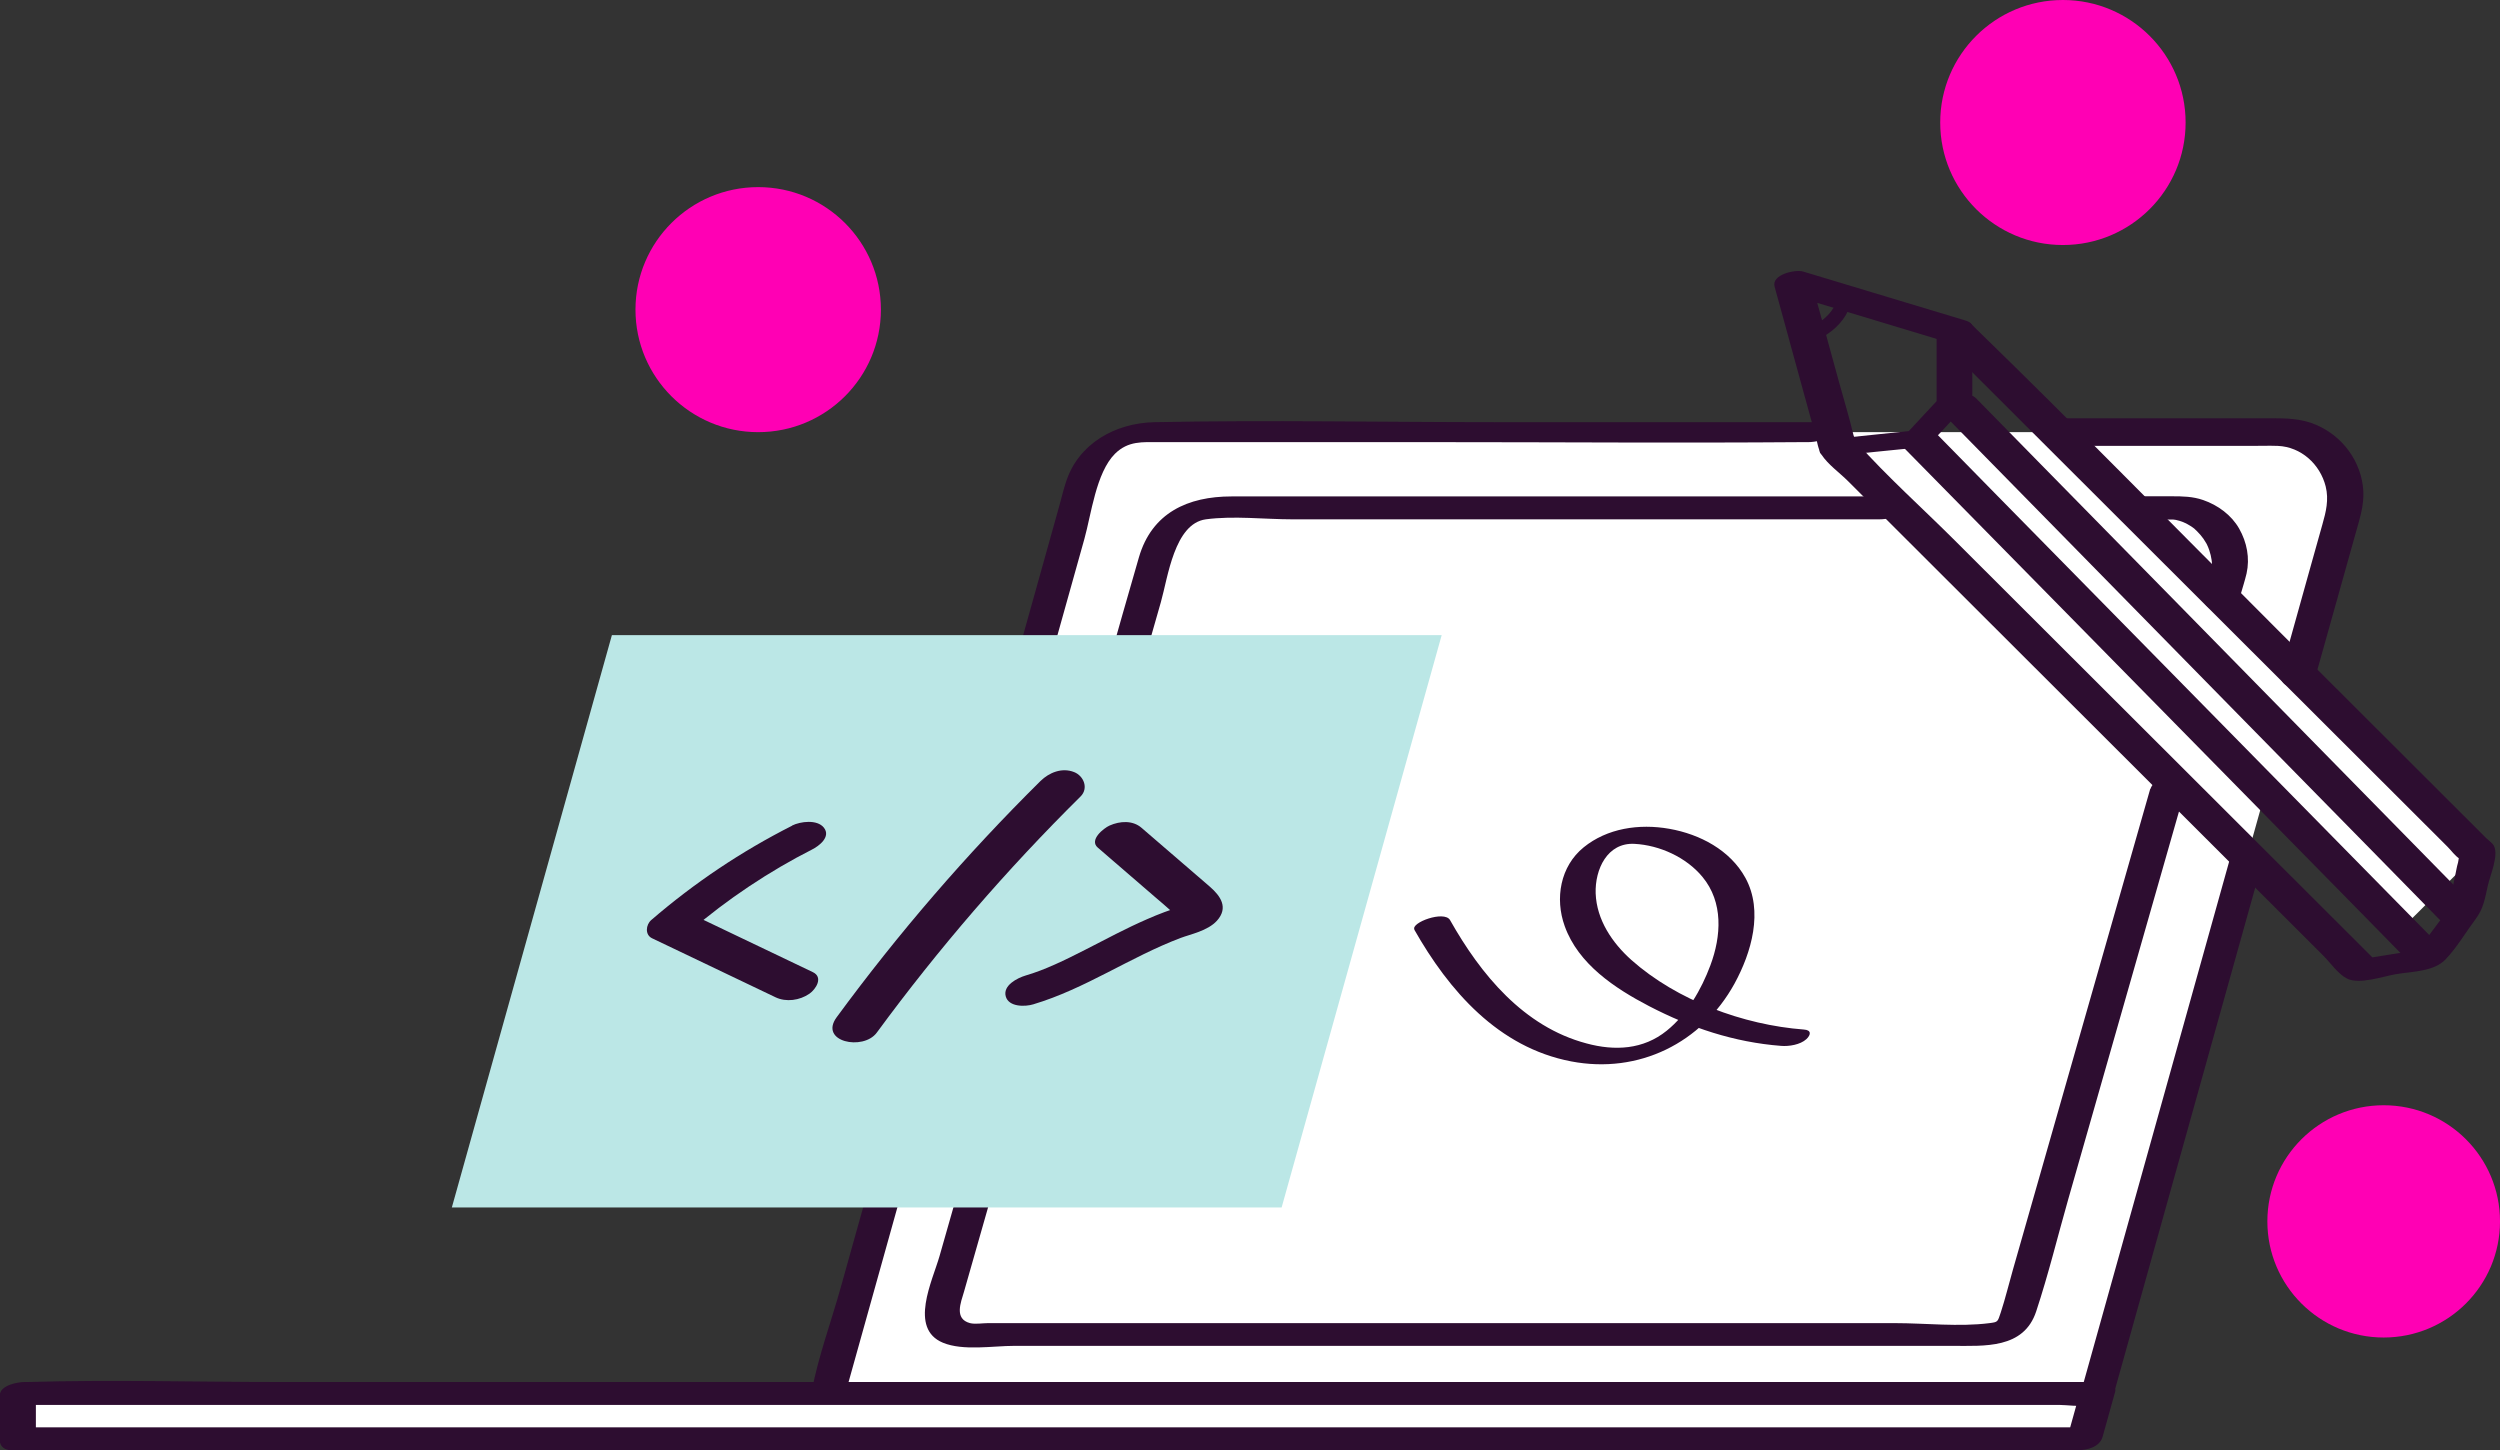 <?xml version="1.0" encoding="UTF-8"?>
<svg xmlns="http://www.w3.org/2000/svg" width="131" height="76" viewBox="0 0 131 76" fill="none">
  <rect x="0" y="0" width="131" height="76" fill="#333333" stroke="none"/>
  <g clip-path="url(#clip0_110_1407)">
    <path d="M120.398 35.27L122.896 26.099L121.926 23.682L119.471 22.645H60.092C58.555 22.645 57.207 23.665 56.787 25.148L43.403 73.026H0.944V75.4H109.23L109.891 73.026L118.595 41.887L125.617 48.898L129.824 44.698L120.398 35.287V35.27Z" fill="white"></path>
    <path d="M108.028 23.365H117.96C118.424 23.365 118.896 23.348 119.359 23.365C120.578 23.416 121.574 24.325 121.866 25.491C122.038 26.185 121.883 26.819 121.694 27.479L120.956 30.11L119.54 35.184C119.239 36.256 121.093 36.299 121.334 35.441L122.639 30.787L123.446 27.907C123.643 27.196 123.875 26.502 123.84 25.748C123.755 24.205 122.767 22.851 121.342 22.251C120.596 21.933 119.814 21.916 119.025 21.916H108.174C107.075 21.916 106.766 23.365 108.028 23.365Z" fill="#2D0D30"></path>
    <path d="M44.331 72.897C45.515 68.672 46.691 64.438 47.876 60.212C50.039 52.472 52.203 44.724 54.374 36.984L56.821 28.242C57.182 26.956 57.431 24.77 58.426 23.776C59.122 23.091 59.869 23.168 60.736 23.168H64.144C67.826 23.168 71.518 23.168 75.201 23.168C81.596 23.168 88 23.219 94.404 23.168C94.524 23.168 94.636 23.168 94.756 23.168C95.1 23.168 95.838 23.048 95.992 22.662C96.147 22.276 95.872 22.122 95.486 22.122C89.829 22.122 84.163 22.122 78.506 22.122C72.505 22.122 66.487 22.002 60.495 22.122C58.435 22.165 56.495 23.245 55.851 25.276C55.722 25.671 55.628 26.073 55.516 26.476L53.499 33.693C51.318 41.501 49.138 49.31 46.949 57.118C45.987 60.555 45.026 63.992 44.064 67.429C43.566 69.22 42.888 71.055 42.536 72.88C42.519 72.966 42.485 73.052 42.468 73.137C42.287 73.789 44.159 73.531 44.331 72.897Z" fill="#2D0D30"></path>
    <path d="M116.844 45.016C114.355 53.929 111.865 62.835 109.376 71.749C109.024 73.017 108.663 74.286 108.311 75.554L109.831 74.997H87.245C75.338 74.997 63.44 74.997 51.533 74.997C48.803 74.997 46.073 74.997 43.335 74.997C42.931 74.997 42.322 75.057 42.013 75.349C41.798 75.554 41.695 75.794 42.133 75.794H64.719C76.626 75.794 88.524 75.794 100.43 75.794C103.16 75.794 105.89 75.794 108.629 75.794C108.989 75.794 110.028 75.691 110.148 75.237C112.638 66.323 115.127 57.418 117.617 48.504C117.969 47.235 118.329 45.967 118.681 44.698C118.801 44.278 116.973 44.518 116.836 45.016H116.844Z" fill="#2D0D30"></path>
    <path d="M112.672 41.338C111.17 46.584 109.676 51.838 108.174 57.084C107.272 60.229 106.38 63.383 105.478 66.529C105.264 67.275 105.083 68.029 104.843 68.766C104.671 69.28 104.697 69.272 104.251 69.332C102.654 69.537 100.894 69.332 99.289 69.332H51.765C51.49 69.332 51.104 69.4 50.829 69.332C49.988 69.109 50.348 68.252 50.511 67.695L52.314 61.378C54.34 54.289 56.358 47.21 58.383 40.121C59.199 37.267 60.014 34.404 60.83 31.55C61.199 30.256 61.534 27.445 63.182 27.213C64.641 27.016 66.264 27.213 67.723 27.213C71.166 27.213 74.608 27.213 78.051 27.213C84.472 27.213 90.893 27.213 97.306 27.213H98.482C98.868 27.213 99.546 27.102 99.709 26.673C99.855 26.288 99.581 26.013 99.177 26.013H64.53C62.246 26.013 60.358 26.87 59.68 29.202C59.096 31.199 58.538 33.196 57.971 35.193C55.885 42.487 53.808 49.79 51.722 57.084C50.889 59.998 50.056 62.912 49.232 65.817C48.863 67.112 47.61 69.615 49.413 70.36C50.468 70.797 52.039 70.523 53.147 70.523H84.558C90.472 70.523 96.387 70.523 102.302 70.523C103.976 70.523 106.045 70.695 106.697 68.715C107.35 66.735 107.822 64.78 108.38 62.826C110.303 56.081 112.234 49.344 114.157 42.598C114.294 42.11 114.432 41.63 114.569 41.141C114.792 40.37 112.895 40.618 112.689 41.33L112.672 41.338Z" fill="#2D0D30"></path>
    <path d="M117.385 31.233C117.497 30.839 117.625 30.453 117.72 30.05C117.9 29.245 117.737 28.413 117.333 27.702C116.93 26.99 116.217 26.468 115.445 26.202C114.904 26.013 114.355 26.005 113.797 26.005H112.372C111.934 26.005 111.376 26.125 111.153 26.545C110.947 26.922 111.324 27.222 111.693 27.222H113.479C113.479 27.222 113.565 27.222 113.599 27.222C113.668 27.222 113.737 27.222 113.797 27.222C113.84 27.222 113.882 27.222 113.925 27.23C113.977 27.23 114.166 27.273 113.968 27.23C114.131 27.265 114.295 27.316 114.449 27.376C114.303 27.325 114.518 27.41 114.552 27.427C114.646 27.479 114.732 27.53 114.818 27.582C114.887 27.625 114.947 27.676 115.016 27.727C114.921 27.65 115.093 27.805 115.11 27.822C115.239 27.95 115.359 28.087 115.462 28.233C115.505 28.302 115.548 28.37 115.591 28.439C115.651 28.542 115.617 28.482 115.608 28.456C115.625 28.49 115.642 28.525 115.659 28.567C115.737 28.73 115.797 28.91 115.84 29.09C115.874 29.253 115.908 29.416 115.908 29.579C115.908 29.493 115.908 29.596 115.908 29.613C115.908 29.665 115.908 29.716 115.908 29.776C115.908 29.87 115.891 29.965 115.874 30.067C115.797 30.522 115.634 30.967 115.514 31.413C115.471 31.576 115.599 31.747 115.72 31.825C115.891 31.927 116.157 31.953 116.346 31.936C116.767 31.884 117.265 31.679 117.385 31.233Z" fill="#2D0D30"></path>
    <path d="M67.157 63.272H23.676L32.063 33.282H75.544L67.157 63.272Z" fill="#BBE7E6"></path>
    <path d="M43.077 74.791H28.921C21.436 74.791 13.95 74.791 6.473 74.791C4.747 74.791 3.013 74.791 1.288 74.791L1.88 75.297V72.923L0.592 73.617C4.215 73.617 7.838 73.617 11.46 73.617C20.122 73.617 28.784 73.617 37.446 73.617H107.89C108.328 73.617 108.938 73.729 109.358 73.617C109.41 73.6 109.487 73.617 109.539 73.617L108.946 73.112C108.723 73.9 108.5 74.697 108.285 75.486L109.573 74.791H86.987C75.08 74.791 63.182 74.791 51.275 74.791H43.077C42.691 74.791 42.013 74.903 41.85 75.332C41.704 75.717 41.978 75.991 42.39 75.991H108.886C109.358 75.991 110.019 75.829 110.174 75.297C110.397 74.509 110.62 73.712 110.835 72.923C110.921 72.606 110.483 72.417 110.243 72.417H14.688C10.284 72.417 5.863 72.289 1.459 72.417C1.399 72.417 1.339 72.417 1.279 72.417C0.927 72.417 -0.009 72.589 -0.009 73.112V75.486C-0.009 75.811 0.275 75.991 0.584 75.991H42.382C42.768 75.991 43.446 75.88 43.609 75.451C43.755 75.066 43.481 74.791 43.069 74.791H43.077Z" fill="#2D0D30"></path>
    <path d="M102.98 16.791C100.147 15.934 97.314 15.077 94.481 14.228C94.078 14.108 92.816 14.382 92.988 15.017C93.434 16.637 93.872 18.248 94.318 19.868L95.125 22.799C95.22 23.133 95.263 23.536 95.451 23.828C95.778 24.333 96.404 24.779 96.834 25.208L100.036 28.405C106.277 34.636 112.518 40.867 118.758 47.098L121.754 50.09C122.106 50.441 122.51 51.032 122.973 51.272C123.626 51.615 124.922 51.144 125.583 51.041C126.416 50.904 127.54 50.912 128.15 50.27C128.759 49.627 129.206 48.847 129.721 48.161C130.142 47.595 130.21 47.081 130.365 46.395C130.485 45.864 130.94 44.836 130.682 44.321C130.614 44.184 130.408 44.047 130.305 43.944L127.953 41.596L119.325 32.982C114.08 27.745 108.895 22.431 103.572 17.254C103.469 17.159 103.375 17.056 103.281 16.962C102.783 16.465 101.014 17.177 101.555 17.716L113.29 29.433C118.278 34.413 123.265 39.393 128.253 44.373C128.442 44.561 128.648 44.853 128.871 44.99C128.948 45.041 128.991 45.187 128.923 44.947C128.845 44.681 128.837 45.075 128.802 45.195C128.734 45.418 128.699 45.667 128.648 45.898C128.528 46.447 128.425 46.995 128.287 47.535C128.262 47.638 128.176 47.87 128.287 47.664C128.219 47.784 128.107 47.904 128.021 48.015C127.48 48.735 126.948 49.464 126.407 50.184L127.395 49.67C126.201 49.858 125.017 50.055 123.823 50.244L124.57 50.424C120.278 46.138 115.994 41.861 111.702 37.576L102.422 28.31C100.722 26.613 98.894 24.985 97.297 23.193C97.263 23.151 97.203 23.116 97.168 23.065C97.332 23.305 97.16 22.928 97.125 22.808C96.902 21.856 96.61 20.922 96.353 19.979C95.855 18.162 95.357 16.337 94.85 14.52L93.357 15.308C96.19 16.165 99.023 17.022 101.856 17.871C102.508 18.068 104.053 17.116 102.98 16.791Z" fill="#2D0D30"></path>
    <path d="M39.729 22.645C43.28 22.645 46.159 19.771 46.159 16.225C46.159 12.68 43.28 9.805 39.729 9.805C36.178 9.805 33.299 12.68 33.299 16.225C33.299 19.771 36.178 22.645 39.729 22.645Z" fill="#FF00B4"></path>
    <path d="M108.096 12.839C111.648 12.839 114.526 9.965 114.526 6.42C114.526 2.874 111.648 0 108.096 0C104.545 0 101.667 2.874 101.667 6.42C101.667 9.965 104.545 12.839 108.096 12.839Z" fill="#FF00B4"></path>
    <path d="M124.905 70.086C128.271 70.086 131 67.361 131 64.001C131 60.639 128.271 57.915 124.905 57.915C121.539 57.915 118.81 60.639 118.81 64.001C118.81 67.361 121.539 70.086 124.905 70.086Z" fill="#FF00B4"></path>
    <path d="M74.102 48.701C75.93 51.924 78.514 54.889 82.334 55.618C85.871 56.295 89.176 54.649 90.885 51.547C91.777 49.918 92.412 47.741 91.46 46.001C90.661 44.544 89.073 43.713 87.476 43.43C85.88 43.147 84.214 43.404 82.987 44.398C81.759 45.393 81.467 47.081 81.991 48.53C82.703 50.518 84.618 51.787 86.412 52.721C88.592 53.852 90.867 54.615 93.331 54.804C93.743 54.838 94.335 54.744 94.653 54.452C94.893 54.229 94.936 53.972 94.516 53.947C91.357 53.707 87.88 52.429 85.485 50.304C84.48 49.404 83.665 48.204 83.613 46.815C83.57 45.555 84.223 44.141 85.648 44.218C86.961 44.287 88.361 44.921 89.21 45.95C90.309 47.278 90.198 49.052 89.623 50.587C89.15 51.855 88.403 53.149 87.339 54.007C86.111 55.001 84.618 55.078 83.133 54.675C79.836 53.801 77.587 51.058 75.982 48.212C75.681 47.69 73.904 48.35 74.119 48.71L74.102 48.701Z" fill="#2D0D30"></path>
    <path d="M41.506 43.267C38.845 44.613 36.381 46.267 34.123 48.212C33.84 48.461 33.789 48.984 34.166 49.164C36.321 50.192 38.484 51.23 40.639 52.258C41.197 52.524 41.91 52.421 42.416 52.069C42.76 51.83 43.154 51.204 42.588 50.938C40.433 49.91 38.27 48.873 36.115 47.844L36.158 48.795C38.09 47.124 40.347 45.633 42.545 44.518C42.923 44.33 43.549 43.85 43.172 43.37C42.82 42.924 41.935 43.044 41.506 43.258V43.267Z" fill="#2D0D30"></path>
    <path d="M57.525 44.416C58.538 45.29 59.551 46.164 60.564 47.038C60.83 47.27 61.096 47.484 61.354 47.724C61.405 47.767 61.457 47.818 61.508 47.87C61.542 47.938 61.56 47.938 61.577 47.887C61.671 47.672 61.809 47.535 62.006 47.475C62.109 47.441 62.083 47.45 61.92 47.492C61.311 47.672 60.701 47.904 60.117 48.161C59.01 48.641 57.946 49.215 56.873 49.764C55.8 50.312 54.744 50.827 53.739 51.118C53.31 51.247 52.546 51.632 52.7 52.207C52.855 52.781 53.731 52.755 54.143 52.627C56.873 51.812 59.216 50.15 61.869 49.147C62.367 48.958 63.285 48.778 63.766 48.247C64.384 47.561 63.963 46.953 63.388 46.455C62.195 45.427 61.01 44.407 59.817 43.378C59.353 42.975 58.684 43.018 58.143 43.258C57.834 43.395 57.053 44.013 57.525 44.416Z" fill="#2D0D30"></path>
    <path d="M54.52 40.927C50.64 44.767 47.069 48.907 43.841 53.304C42.897 54.589 45.232 55.078 45.944 54.109C49.172 49.712 52.743 45.573 56.624 41.733C57.053 41.304 56.787 40.653 56.28 40.456C55.645 40.207 54.975 40.481 54.52 40.927Z" fill="#2D0D30"></path>
    <path d="M96.164 23.896C96.876 23.819 97.589 23.75 98.302 23.673L99.744 23.528C100.036 23.493 100.345 23.485 100.628 23.408C101.177 23.262 101.469 22.885 101.838 22.499L102.877 21.376C103.057 21.179 103.349 20.974 103.349 20.682C103.349 20.365 103.349 20.056 103.349 19.739V17.074C103.349 16.936 103.083 16.868 102.997 16.851C102.783 16.817 102.517 16.851 102.302 16.902C101.984 16.997 101.478 17.168 101.478 17.562V21.188L101.546 20.948C100.911 21.634 100.276 22.311 99.641 22.996L100.645 22.525C99.237 22.671 97.838 22.816 96.43 22.962C96.112 22.996 95.443 23.185 95.357 23.553C95.263 23.948 95.941 23.905 96.147 23.888L96.164 23.896Z" fill="#2D0D30"></path>
    <path d="M99.649 23.348C102.611 26.356 105.564 29.365 108.526 32.373C113.247 37.173 117.969 41.981 122.69 46.781C123.78 47.895 124.871 49.001 125.961 50.115C126.39 50.552 128.158 49.875 127.695 49.404C124.733 46.395 121.78 43.387 118.819 40.379C114.097 35.579 109.376 30.77 104.654 25.971C103.564 24.856 102.474 23.75 101.383 22.636C100.954 22.199 99.186 22.876 99.649 23.348Z" fill="#2D0D30"></path>
    <path d="M101.847 21.711C104.774 24.693 107.702 27.676 110.629 30.659C115.273 35.39 119.917 40.13 124.57 44.861C125.652 45.967 126.733 47.072 127.815 48.17C128.425 48.787 130.184 48.015 129.523 47.338C126.596 44.355 123.669 41.373 120.741 38.39C116.097 33.659 111.453 28.919 106.8 24.188C105.719 23.082 104.637 21.976 103.555 20.879C102.946 20.262 101.186 21.034 101.847 21.711Z" fill="#2D0D30"></path>
    <path d="M94.713 17.622C94.713 17.622 96.439 17.056 96.662 15.582" stroke="#2D0D30" stroke-width="0.75" stroke-linecap="round" stroke-linejoin="round"></path>
  </g>
  <defs>
    <clipPath id="clip0_110_1407">
      <rect width="131" height="76" fill="white"></rect>
    </clipPath>
  </defs>
</svg>
